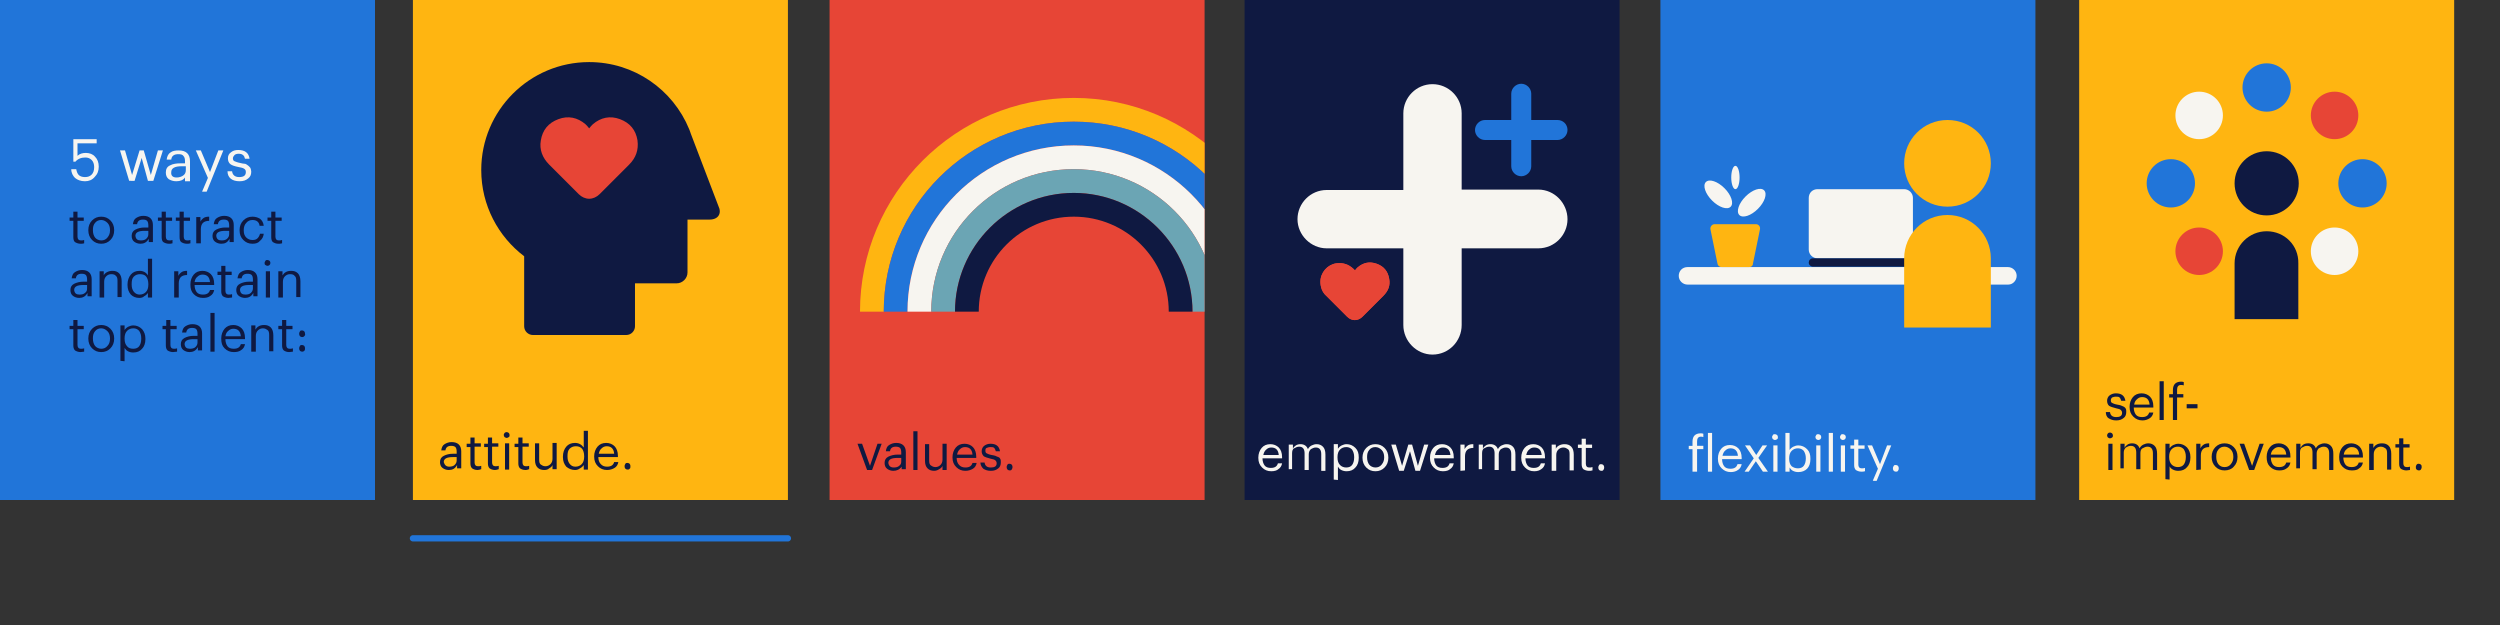 <?xml version="1.0" encoding="utf-8"?>
<!-- Generator: Adobe Illustrator 26.0.1, SVG Export Plug-In . SVG Version: 6.00 Build 0)  -->
<svg version="1.1" id="Layer_1" xmlns="http://www.w3.org/2000/svg" xmlns:xlink="http://www.w3.org/1999/xlink" x="0px" y="0px"
	 viewBox="0 0 600 150" style="enable-background:new 0 0 600 150;" xml:space="preserve">
<rect x="0" y="0" width="600" height="150" fill="#333333" stroke="none"/>
<style type="text/css">
	.st0{fill:#2175D9;}
	.st1{fill:#F7F5F0;}
	.st2{fill:#0F1941;}
	.st3{fill:#FFB511;}
	.st4{fill:#E74536;}
	.st5{clip-path:url(#SVGID_00000094613778147865625910000004984721107809905074_);}
	.st6{fill:#6BA5B4;}
	.st7{fill:none;stroke:#2175D9;stroke-width:1.5;stroke-linecap:round;stroke-miterlimit:10;}
</style>
<g>
	<rect class="st0" width="90" height="120"/>
	<g>
		<path class="st1" d="M20.4,43.5c-1,0-1.8-0.3-2.4-0.8c-0.5-0.5-0.9-1.2-0.9-2.1h1.2c0.1,0.6,0.3,1.1,0.6,1.4s0.8,0.5,1.5,0.5
			c0.7,0,1.2-0.2,1.6-0.6s0.6-1,0.6-1.8c0-0.7-0.2-1.3-0.6-1.7c-0.4-0.4-0.9-0.6-1.5-0.6c-1,0-1.8,0.3-2.4,1h-0.5v-5.4h5.6v1h-4.6v3
			c0.5-0.5,1.2-0.7,2-0.7c0.9,0,1.7,0.3,2.2,0.9c0.6,0.6,0.9,1.4,0.9,2.4c0,1-0.3,1.8-1,2.5C22.1,43.2,21.3,43.5,20.4,43.5z"/>
		<path class="st1" d="M31,43.4l-2.2-7.3H30l1.7,5.9l1.8-5.9h1l1.7,5.9l1.7-5.9h1.2l-2.3,7.3h-1.3L34,37.9l-1.7,5.5
			C32.3,43.4,31,43.4,31,43.4z"/>
		<path class="st1" d="M42.3,43.5c-0.7,0-1.3-0.2-1.8-0.5c-0.5-0.4-0.7-0.9-0.7-1.6c0-0.8,0.3-1.4,1-1.7c0.7-0.4,1.6-0.5,2.6-0.5h1
			v-0.5c0-0.6-0.1-1-0.4-1.3c-0.2-0.3-0.6-0.4-1.2-0.4c-1,0-1.6,0.4-1.7,1.3h-1.1c0.1-0.8,0.4-1.4,0.9-1.7c0.5-0.4,1.2-0.5,2-0.5
			c1.8,0,2.7,0.9,2.7,2.6v4.8h-1.2v-0.9C44,43.2,43.3,43.5,42.3,43.5z M42.4,42.6c0.6,0,1.2-0.2,1.6-0.5s0.6-0.7,0.6-1.3v-0.9h-1
			c-1.7,0-2.5,0.5-2.5,1.4C41,42.2,41.5,42.6,42.4,42.6z"/>
		<path class="st1" d="M48.5,46l1.4-3.3L47,36.1h1.2l2.2,5.2l2-5.2h1.2l-4,9.9H48.5z"/>
		<path class="st1" d="M57.5,43.5c-0.9,0-1.6-0.2-2.1-0.6s-0.8-1-0.8-1.8h1.1c0.1,0.9,0.7,1.4,1.7,1.4c1.1,0,1.6-0.4,1.6-1.2
			c0-0.4-0.1-0.6-0.4-0.8c-0.3-0.2-0.7-0.3-1.3-0.4c-1-0.2-1.6-0.4-2-0.7c-0.4-0.3-0.6-0.8-0.6-1.4c0-0.6,0.2-1.1,0.8-1.5
			c0.5-0.4,1.1-0.5,1.7-0.5c1.6,0,2.5,0.7,2.7,2.1h-1.1c-0.1-0.4-0.2-0.7-0.5-0.9c-0.2-0.2-0.6-0.3-1-0.3c-0.4,0-0.8,0.1-1,0.3
			s-0.4,0.5-0.4,0.8c0,0.3,0.1,0.6,0.4,0.7s0.7,0.3,1.3,0.4c0.4,0.1,0.8,0.2,1.1,0.2s0.5,0.2,0.8,0.4c0.3,0.2,0.4,0.4,0.6,0.6
			c0.1,0.3,0.2,0.6,0.2,0.9c0,0.7-0.2,1.2-0.7,1.6C59,43.3,58.4,43.5,57.5,43.5z"/>
		<path class="st2" d="M19.3,58.5c-0.5,0-1-0.2-1.3-0.4s-0.4-0.7-0.4-1.2V53h-0.9v-0.8h0.9v-1.4h1v1.4h1.5V53h-1.5v3.8
			c0,0.6,0.3,0.9,0.8,0.9c0.3,0,0.5,0,0.8-0.1v0.8C19.9,58.5,19.6,58.5,19.3,58.5z"/>
		<path class="st2" d="M24.3,58.5c-0.9,0-1.6-0.3-2.2-0.9c-0.6-0.6-0.9-1.4-0.9-2.3v-0.1c0-0.9,0.3-1.7,0.9-2.3s1.3-0.9,2.2-0.9
			c0.9,0,1.6,0.3,2.2,0.9s0.9,1.4,0.9,2.3v0.1c0,0.9-0.3,1.7-0.9,2.3S25.2,58.5,24.3,58.5z M24.3,57.7c0.6,0,1.1-0.2,1.5-0.7
			s0.6-1,0.6-1.7v-0.1c0-0.7-0.2-1.3-0.6-1.7s-0.9-0.7-1.5-0.7c-0.6,0-1.1,0.2-1.5,0.7s-0.5,1-0.5,1.7v0.1c0,0.7,0.2,1.3,0.5,1.7
			S23.7,57.7,24.3,57.7z"/>
		<path class="st2" d="M33.7,58.5c-0.6,0-1.1-0.2-1.5-0.5c-0.4-0.3-0.6-0.8-0.6-1.4c0-0.7,0.3-1.2,0.9-1.5c0.6-0.3,1.3-0.5,2.2-0.5
			h0.9v-0.5c0-0.5-0.1-0.9-0.3-1.1c-0.2-0.2-0.5-0.3-1-0.3c-0.9,0-1.3,0.4-1.4,1.1h-1c0.1-0.7,0.3-1.2,0.8-1.5s1-0.5,1.7-0.5
			c1.5,0,2.3,0.8,2.3,2.2v4.1h-1v-0.8C35.2,58.2,34.5,58.5,33.7,58.5z M33.8,57.7c0.5,0,1-0.1,1.3-0.4s0.5-0.6,0.5-1.1v-0.8h-0.9
			c-1.5,0-2.2,0.4-2.2,1.2C32.6,57.4,33,57.7,33.8,57.7z"/>
		<path class="st2" d="M40.5,58.5c-0.5,0-1-0.2-1.3-0.4s-0.4-0.7-0.4-1.2V53h-0.9v-0.8h0.9v-1.4h1v1.4h1.5V53h-1.5v3.8
			c0,0.6,0.3,0.9,0.8,0.9c0.3,0,0.5,0,0.8-0.1v0.8C41.1,58.5,40.8,58.5,40.5,58.5z"/>
		<path class="st2" d="M44.8,58.5c-0.5,0-1-0.2-1.3-0.4s-0.4-0.7-0.4-1.2V53h-0.9v-0.8h0.9v-1.4h1v1.4h1.5V53h-1.5v3.8
			c0,0.6,0.3,0.9,0.8,0.9c0.3,0,0.5,0,0.8-0.1v0.8C45.4,58.5,45.1,58.5,44.8,58.5z"/>
		<path class="st2" d="M47.1,58.4v-6.3h1v1.1c0.2-0.4,0.5-0.7,0.8-0.9c0.3-0.2,0.7-0.3,1.3-0.3V53c-0.7,0-1.2,0.2-1.5,0.5
			c-0.3,0.3-0.5,0.8-0.5,1.5v3.4L47.1,58.4L47.1,58.4z"/>
		<path class="st2" d="M53.1,58.5c-0.6,0-1.1-0.2-1.5-0.5c-0.4-0.3-0.6-0.8-0.6-1.4c0-0.7,0.3-1.2,0.9-1.5c0.6-0.3,1.3-0.5,2.2-0.5
			h0.9v-0.5c0-0.5-0.1-0.9-0.3-1.1c-0.2-0.2-0.5-0.3-1-0.3c-0.9,0-1.3,0.4-1.4,1.1h-1c0.1-0.7,0.3-1.2,0.8-1.5s1-0.5,1.7-0.5
			c1.5,0,2.3,0.8,2.3,2.2v4.1h-1v-0.8C54.6,58.2,54,58.5,53.1,58.5z M53.2,57.7c0.5,0,1-0.1,1.3-0.4s0.5-0.6,0.5-1.1v-0.8h-0.9
			c-1.5,0-2.2,0.4-2.2,1.2C52,57.4,52.4,57.7,53.2,57.7z"/>
		<path class="st2" d="M60.6,58.5c-0.9,0-1.6-0.3-2.2-0.9c-0.6-0.6-0.9-1.3-0.9-2.3v-0.1c0-0.9,0.3-1.7,0.9-2.3s1.3-0.9,2.2-0.9
			c0.7,0,1.3,0.2,1.8,0.5c0.5,0.4,0.8,0.9,0.9,1.7h-1c-0.1-0.9-0.7-1.4-1.7-1.4c-0.6,0-1.1,0.2-1.5,0.7c-0.4,0.4-0.6,1-0.6,1.7v0.1
			c0,0.8,0.2,1.3,0.6,1.7s0.9,0.6,1.5,0.6c0.5,0,0.9-0.1,1.2-0.4s0.5-0.7,0.6-1.1h0.9c-0.1,0.7-0.3,1.2-0.9,1.7
			C62,58.3,61.4,58.5,60.6,58.5z"/>
		<path class="st2" d="M66.8,58.5c-0.6,0-1-0.2-1.3-0.4s-0.4-0.7-0.4-1.2V53h-0.9v-0.8h0.9v-1.4h1v1.4h1.5V53h-1.5v3.8
			c0,0.6,0.3,0.9,0.8,0.9c0.3,0,0.5,0,0.8-0.1v0.8C67.4,58.5,67.1,58.5,66.8,58.5z"/>
		<path class="st2" d="M19,71.5c-0.6,0-1.1-0.2-1.5-0.5s-0.6-0.8-0.6-1.4c0-0.7,0.3-1.2,0.9-1.5c0.6-0.3,1.4-0.5,2.2-0.5h0.9v-0.5
			c0-0.5-0.1-0.9-0.3-1.1c-0.2-0.2-0.5-0.3-1-0.3c-0.9,0-1.3,0.4-1.4,1.1h-1c0.1-0.7,0.3-1.2,0.8-1.5s1-0.5,1.7-0.5
			c1.5,0,2.3,0.8,2.3,2.2v4.1h-1v-0.8C20.5,71.2,19.8,71.5,19,71.5z M19.1,70.7c0.5,0,1-0.1,1.3-0.4c0.4-0.3,0.5-0.6,0.5-1.1v-0.8
			h-0.9c-1.5,0-2.2,0.4-2.2,1.2C17.9,70.4,18.3,70.7,19.1,70.7z"/>
		<path class="st2" d="M23.9,71.4v-6.3h1v1c0.1-0.3,0.4-0.6,0.8-0.8c0.4-0.2,0.8-0.3,1.3-0.3c0.7,0,1.2,0.2,1.6,0.6s0.6,1.1,0.6,1.9
			v3.8h-1v-3.9c0-0.6-0.1-1-0.4-1.2c-0.2-0.3-0.6-0.4-1.1-0.4c-0.5,0-0.9,0.2-1.2,0.5c-0.3,0.3-0.5,0.7-0.5,1.3v3.8L23.9,71.4
			L23.9,71.4z"/>
		<path class="st2" d="M33.4,71.5c-0.8,0-1.5-0.3-2-0.8c-0.5-0.6-0.8-1.3-0.8-2.3v-0.1c0-1,0.3-1.8,0.8-2.4c0.5-0.6,1.2-0.9,2.1-0.9
			c0.9,0,1.6,0.4,2,1.1v-4h1v9.3h-1v-1.1c-0.2,0.3-0.5,0.6-0.9,0.8C34.3,71.4,33.9,71.5,33.4,71.5z M33.5,70.7
			c0.6,0,1.1-0.2,1.5-0.6c0.4-0.4,0.6-1,0.6-1.8v-0.1c0-0.8-0.2-1.4-0.5-1.8c-0.3-0.4-0.8-0.6-1.5-0.6c-0.6,0-1.1,0.2-1.5,0.6
			c-0.4,0.4-0.5,1-0.5,1.8v0.1c0,0.8,0.2,1.3,0.5,1.7C32.5,70.5,33,70.7,33.5,70.7z"/>
		<path class="st2" d="M41.8,71.4v-6.3h1v1.1c0.2-0.4,0.5-0.7,0.8-0.9s0.7-0.3,1.3-0.3V66c-0.7,0-1.2,0.2-1.5,0.5
			c-0.3,0.3-0.5,0.8-0.5,1.5v3.4L41.8,71.4L41.8,71.4z"/>
		<path class="st2" d="M48.7,71.5c-0.9,0-1.6-0.3-2.2-0.9c-0.6-0.6-0.8-1.3-0.8-2.3v-0.1c0-0.9,0.3-1.7,0.8-2.3s1.2-0.9,2.1-0.9
			c0.8,0,1.5,0.3,2,0.8s0.8,1.3,0.8,2.3v0.3h-4.7c0,0.7,0.2,1.3,0.5,1.7s0.8,0.6,1.5,0.6c1,0,1.5-0.4,1.7-1.1h1
			c-0.1,0.6-0.4,1.1-0.9,1.4C50,71.4,49.4,71.5,48.7,71.5z M46.7,67.7h3.7c-0.1-1.2-0.7-1.8-1.8-1.8c-0.5,0-0.9,0.2-1.2,0.5
			C47,66.7,46.8,67.1,46.7,67.7z"/>
		<path class="st2" d="M54.8,71.5c-0.5,0-1-0.2-1.3-0.4c-0.3-0.3-0.4-0.7-0.4-1.2V66h-0.9v-0.8h0.9v-1.4h1v1.4h1.5V66h-1.5v3.8
			c0,0.6,0.3,0.9,0.8,0.9c0.3,0,0.5,0,0.8-0.1v0.8C55.4,71.4,55.2,71.5,54.8,71.5z"/>
		<path class="st2" d="M58.8,71.5c-0.6,0-1.1-0.2-1.5-0.5s-0.6-0.8-0.6-1.4c0-0.7,0.3-1.2,0.9-1.5c0.6-0.3,1.3-0.5,2.2-0.5h0.9v-0.5
			c0-0.5-0.1-0.9-0.3-1.1c-0.2-0.2-0.5-0.3-1-0.3c-0.9,0-1.3,0.4-1.4,1.1h-1c0.1-0.7,0.3-1.2,0.8-1.5s1-0.5,1.7-0.5
			c1.5,0,2.3,0.8,2.3,2.2v4.1h-1v-0.8C60.3,71.2,59.6,71.5,58.8,71.5z M58.9,70.7c0.5,0,1-0.1,1.3-0.4c0.3-0.3,0.5-0.6,0.5-1.1v-0.8
			h-0.9c-1.5,0-2.2,0.4-2.2,1.2C57.7,70.4,58.1,70.7,58.9,70.7z"/>
		<path class="st2" d="M64.7,63.6c-0.1,0.1-0.3,0.2-0.5,0.2s-0.3-0.1-0.5-0.2s-0.2-0.3-0.2-0.5s0.1-0.3,0.2-0.5s0.3-0.2,0.5-0.2
			s0.3,0.1,0.5,0.2c0.1,0.1,0.2,0.3,0.2,0.5S64.8,63.5,64.7,63.6z M63.8,71.4v-6.3h1v6.3H63.8z"/>
		<path class="st2" d="M66.8,71.4v-6.3h1v1c0.2-0.3,0.4-0.6,0.8-0.8c0.3-0.2,0.8-0.3,1.3-0.3c0.7,0,1.2,0.2,1.6,0.6s0.6,1.1,0.6,1.9
			v3.8h-1v-3.9c0-0.6-0.1-1-0.4-1.2c-0.2-0.3-0.6-0.4-1.1-0.4c-0.5,0-0.9,0.2-1.2,0.5c-0.3,0.3-0.5,0.7-0.5,1.3v3.8L66.8,71.4
			L66.8,71.4z"/>
		<path class="st2" d="M19.3,84.5c-0.5,0-1-0.2-1.3-0.4c-0.3-0.3-0.4-0.7-0.4-1.2V79h-0.9v-0.8h0.9v-1.4h1v1.4h1.5V79h-1.5v3.8
			c0,0.6,0.3,0.9,0.8,0.9c0.3,0,0.5,0,0.8-0.1v0.8C19.9,84.4,19.6,84.5,19.3,84.5z"/>
		<path class="st2" d="M24.3,84.5c-0.9,0-1.6-0.3-2.2-0.9c-0.6-0.6-0.9-1.4-0.9-2.3v-0.1c0-0.9,0.3-1.7,0.9-2.3
			c0.6-0.6,1.3-0.9,2.2-0.9c0.9,0,1.6,0.3,2.2,0.9c0.6,0.6,0.9,1.4,0.9,2.3v0.1c0,0.9-0.3,1.7-0.9,2.3
			C25.9,84.2,25.2,84.5,24.3,84.5z M24.3,83.7c0.6,0,1.1-0.2,1.5-0.7c0.4-0.4,0.6-1,0.6-1.7v-0.1c0-0.7-0.2-1.3-0.6-1.7
			c-0.4-0.4-0.9-0.7-1.5-0.7c-0.6,0-1.1,0.2-1.5,0.7s-0.5,1-0.5,1.7v0.1c0,0.7,0.2,1.3,0.5,1.7S23.7,83.7,24.3,83.7z"/>
		<path class="st2" d="M28.9,86.6v-8.5h1v1.1c0.2-0.3,0.5-0.6,0.9-0.8c0.4-0.2,0.8-0.3,1.2-0.3c0.8,0,1.5,0.3,2.1,0.9
			c0.5,0.6,0.8,1.3,0.8,2.3v0.1c0,1-0.3,1.8-0.8,2.3c-0.5,0.6-1.2,0.9-2.1,0.9c-0.5,0-0.9-0.1-1.3-0.3c-0.4-0.2-0.6-0.5-0.8-0.8v3.2
			L28.9,86.6C28.9,86.6,28.9,86.6,28.9,86.6z M32,83.7c0.6,0,1.1-0.2,1.4-0.6s0.5-1,0.5-1.8v-0.1c0-0.8-0.2-1.3-0.5-1.8
			c-0.4-0.4-0.8-0.6-1.4-0.6c-0.6,0-1.1,0.2-1.5,0.6c-0.4,0.4-0.6,1-0.6,1.8v0.1c0,0.8,0.2,1.4,0.6,1.8C30.8,83.5,31.3,83.7,32,83.7
			z"/>
		<path class="st2" d="M41.5,84.5c-0.5,0-1-0.2-1.3-0.4c-0.3-0.3-0.4-0.7-0.4-1.2V79H39v-0.8h0.9v-1.4h1v1.4h1.5V79h-1.5v3.8
			c0,0.6,0.3,0.9,0.8,0.9c0.3,0,0.5,0,0.8-0.1v0.8C42.1,84.4,41.9,84.5,41.5,84.5z"/>
		<path class="st2" d="M45.5,84.5c-0.6,0-1.1-0.2-1.5-0.5s-0.6-0.8-0.6-1.4c0-0.7,0.3-1.2,0.9-1.5c0.6-0.3,1.3-0.5,2.2-0.5h0.9v-0.5
			c0-0.5-0.1-0.9-0.3-1.1c-0.2-0.2-0.5-0.3-1-0.3c-0.9,0-1.3,0.4-1.4,1.1h-1c0.1-0.7,0.3-1.2,0.8-1.5c0.5-0.3,1-0.5,1.7-0.5
			c1.5,0,2.3,0.8,2.3,2.2v4.1h-1v-0.8C47,84.2,46.3,84.5,45.5,84.5z M45.6,83.7c0.5,0,1-0.1,1.3-0.4c0.3-0.3,0.5-0.6,0.5-1.1v-0.8
			h-0.9c-1.5,0-2.2,0.4-2.2,1.2C44.4,83.4,44.8,83.7,45.6,83.7z"/>
		<path class="st2" d="M50.5,84.4v-9.3h1v9.3H50.5z"/>
		<path class="st2" d="M56.1,84.5c-0.9,0-1.6-0.3-2.2-0.9c-0.6-0.6-0.8-1.3-0.8-2.3v-0.1c0-0.9,0.3-1.7,0.8-2.3S55.1,78,56,78
			c0.8,0,1.5,0.3,2,0.8c0.5,0.5,0.8,1.3,0.8,2.3v0.3h-4.7c0,0.7,0.2,1.3,0.5,1.7s0.8,0.6,1.5,0.6c1,0,1.5-0.4,1.7-1.1h1
			c-0.1,0.6-0.4,1.1-0.9,1.4C57.4,84.4,56.8,84.5,56.1,84.5z M54.1,80.7h3.7c-0.1-1.2-0.7-1.8-1.8-1.8c-0.5,0-0.9,0.2-1.2,0.5
			C54.4,79.7,54.2,80.1,54.1,80.7z"/>
		<path class="st2" d="M60.3,84.4v-6.3h1v1c0.2-0.3,0.4-0.6,0.8-0.8c0.3-0.2,0.8-0.3,1.3-0.3c0.7,0,1.2,0.2,1.6,0.6s0.6,1.1,0.6,1.9
			v3.8h-1v-3.9c0-0.6-0.1-1-0.4-1.2s-0.6-0.4-1.1-0.4c-0.5,0-0.9,0.2-1.2,0.5c-0.3,0.3-0.5,0.7-0.5,1.3v3.8L60.3,84.4
			C60.3,84.4,60.3,84.4,60.3,84.4z"/>
		<path class="st2" d="M69.4,84.5c-0.6,0-1-0.2-1.3-0.4c-0.3-0.3-0.4-0.7-0.4-1.2V79h-0.9v-0.8h0.9v-1.4h1v1.4h1.5V79h-1.5v3.8
			c0,0.6,0.3,0.9,0.8,0.9c0.3,0,0.5,0,0.8-0.1v0.8C70,84.4,69.7,84.5,69.4,84.5z"/>
		<path class="st2" d="M73,80.7c-0.2,0.2-0.3,0.2-0.5,0.2s-0.4-0.1-0.5-0.2s-0.2-0.3-0.2-0.6s0.1-0.4,0.2-0.6s0.3-0.2,0.5-0.2
			s0.4,0.1,0.5,0.2s0.2,0.3,0.2,0.6C73.3,80.4,73.2,80.5,73,80.7z M73,84.2c-0.2,0.2-0.3,0.2-0.5,0.2s-0.4-0.1-0.5-0.2
			s-0.2-0.3-0.2-0.6s0.1-0.4,0.2-0.6s0.3-0.2,0.5-0.2s0.4,0.1,0.5,0.2s0.2,0.3,0.2,0.6S73.2,84.1,73,84.2z"/>
	</g>
</g>
<g>
	<rect x="99.1" class="st3" width="90" height="120"/>
	<g>
		<path class="st2" d="M172.4,49.4l-6.6-17.3c-0.1-0.4-0.3-0.8-0.4-1.1l0,0l0,0c-3.9-9.5-13.2-16.1-24-16.1
			c-14.3,0-25.9,11.6-25.9,25.9c0,8.5,4.1,16,10.3,20.7v3.9v12.9c0,1.2,1,2.1,2.1,2.1h22.4c1.2,0,2.1-1,2.1-2.1V68h10
			c1.4,0,2.6-1.2,2.6-2.6V52.7h5.3C172.4,52.7,173.3,51.2,172.4,49.4z"/>
		<path class="st4" d="M153,33.7c-0.4-2.5-1.8-4.2-4.2-5.1s-4.6-0.4-6.5,1.2c-0.3,0.3-0.6,0.6-0.9,1c-0.3-0.4-0.6-0.7-0.9-1
			c-1.9-1.6-4.1-2.1-6.5-1.2s-3.8,2.6-4.2,5.1c-0.4,2.2,0.4,4.2,2,5.8c1,1,2,2,3,3c1.4,1.4,2.7,2.7,4.1,4.1c0.7,0.7,1.6,1.1,2.5,1.1
			c0.9,0,1.8-0.4,2.5-1.1c1.4-1.4,2.7-2.7,4.1-4.1c1-1,2-2,3-3C152.6,37.9,153.3,36,153,33.7z"/>
	</g>
	<g>
		<path class="st2" d="M107.7,112.8c-0.6,0-1.1-0.2-1.5-0.5s-0.6-0.8-0.6-1.4c0-0.7,0.3-1.2,0.9-1.5c0.6-0.3,1.3-0.5,2.2-0.5h0.9
			v-0.5c0-0.5-0.1-0.9-0.3-1.1c-0.2-0.2-0.6-0.3-1-0.3c-0.9,0-1.3,0.4-1.4,1.1h-1c0.1-0.7,0.3-1.2,0.8-1.5c0.5-0.3,1-0.5,1.7-0.5
			c1.5,0,2.3,0.8,2.3,2.2v4.1h-1v-0.8C109.2,112.5,108.6,112.8,107.7,112.8z M107.8,112c0.5,0,1-0.1,1.3-0.4
			c0.3-0.3,0.5-0.6,0.5-1.1v-0.8h-0.9c-1.5,0-2.2,0.4-2.2,1.2C106.7,111.6,107.1,112,107.8,112z"/>
		<path class="st2" d="M114.6,112.8c-0.6,0-1-0.2-1.3-0.4c-0.3-0.3-0.4-0.7-0.4-1.2v-3.9H112v-0.8h0.9V105h1v1.4h1.5v0.8h-1.5v3.8
			c0,0.6,0.3,0.9,0.8,0.9c0.3,0,0.5,0,0.8-0.1v0.8C115.2,112.7,114.9,112.8,114.6,112.8z"/>
		<path class="st2" d="M118.8,112.8c-0.6,0-1-0.2-1.3-0.4c-0.3-0.3-0.4-0.7-0.4-1.2v-3.9h-0.9v-0.8h0.9V105h1v1.4h1.5v0.8h-1.5v3.8
			c0,0.6,0.3,0.9,0.8,0.9c0.3,0,0.5,0,0.8-0.1v0.8C119.4,112.7,119.1,112.8,118.8,112.8z"/>
		<path class="st2" d="M122.1,104.9c-0.1,0.1-0.3,0.2-0.5,0.2c-0.2,0-0.3-0.1-0.5-0.2c-0.1-0.1-0.2-0.3-0.2-0.5
			c0-0.2,0.1-0.3,0.2-0.5c0.1-0.1,0.3-0.2,0.5-0.2c0.2,0,0.3,0.1,0.5,0.2c0.1,0.1,0.2,0.3,0.2,0.5
			C122.3,104.6,122.3,104.8,122.1,104.9z M121.2,112.7v-6.3h1v6.3H121.2z"/>
		<path class="st2" d="M126.1,112.8c-0.6,0-1-0.2-1.3-0.4c-0.3-0.3-0.4-0.7-0.4-1.2v-3.9h-0.9v-0.8h0.9V105h1v1.4h1.5v0.8h-1.5v3.8
			c0,0.6,0.3,0.9,0.8,0.9c0.3,0,0.5,0,0.8-0.1v0.8C126.7,112.7,126.5,112.8,126.1,112.8z"/>
		<path class="st2" d="M130.6,112.8c-0.7,0-1.2-0.2-1.6-0.6s-0.6-1-0.6-1.8v-4h1v3.9c0,0.6,0.1,1,0.4,1.2s0.6,0.4,1.1,0.4
			c0.5,0,0.9-0.2,1.2-0.5c0.3-0.3,0.5-0.7,0.5-1.3v-3.8h1v6.3h-1v-1c-0.1,0.3-0.4,0.6-0.8,0.8C131.5,112.7,131.1,112.8,130.6,112.8z
			"/>
		<path class="st2" d="M138,112.8c-0.8,0-1.5-0.3-2.1-0.8c-0.5-0.6-0.8-1.3-0.8-2.3v-0.1c0-1,0.3-1.8,0.8-2.4s1.2-0.9,2.1-0.9
			c0.9,0,1.6,0.4,2.1,1.1v-4h1v9.3h-1v-1.1c-0.2,0.3-0.5,0.6-0.9,0.8C138.8,112.7,138.4,112.8,138,112.8z M138.1,112
			c0.6,0,1.1-0.2,1.5-0.6c0.4-0.4,0.6-1,0.6-1.8v-0.1c0-0.8-0.2-1.4-0.5-1.8c-0.4-0.4-0.8-0.6-1.5-0.6c-0.6,0-1.1,0.2-1.5,0.6
			s-0.5,1-0.5,1.8v0.1c0,0.8,0.2,1.3,0.5,1.7C137.1,111.8,137.5,112,138.1,112z"/>
		<path class="st2" d="M145.7,112.8c-0.9,0-1.6-0.3-2.2-0.9s-0.9-1.3-0.9-2.3v-0.1c0-0.9,0.3-1.7,0.8-2.3s1.2-0.9,2.1-0.9
			c0.8,0,1.5,0.3,2,0.8c0.5,0.5,0.8,1.3,0.8,2.3v0.3h-4.7c0,0.7,0.2,1.3,0.6,1.7s0.8,0.6,1.5,0.6c1,0,1.5-0.4,1.7-1.1h1
			c-0.1,0.6-0.4,1.1-0.9,1.4C147,112.6,146.4,112.8,145.7,112.8z M143.7,108.9h3.7c-0.1-1.2-0.7-1.8-1.8-1.8c-0.5,0-0.9,0.2-1.2,0.5
			C144,107.9,143.8,108.4,143.7,108.9z"/>
		<path class="st2" d="M151.1,112.5c-0.1,0.2-0.3,0.2-0.5,0.2c-0.2,0-0.4-0.1-0.5-0.2s-0.2-0.3-0.2-0.6s0.1-0.4,0.2-0.6
			s0.3-0.2,0.5-0.2c0.2,0,0.4,0.1,0.5,0.2s0.2,0.3,0.2,0.6S151.3,112.4,151.1,112.5z"/>
	</g>
</g>
<g>
	<rect x="199.1" class="st4" width="90" height="120"/>
	<g>
		<path class="st2" d="M208.1,112.8l-2.3-6.3h1.1l1.9,5.3l1.8-5.3h1l-2.3,6.3H208.1z"/>
		<path class="st2" d="M214.4,113c-0.6,0-1.1-0.2-1.5-0.5s-0.6-0.8-0.6-1.4c0-0.7,0.3-1.2,0.9-1.5c0.6-0.3,1.4-0.5,2.2-0.5h0.9v-0.5
			c0-0.5-0.1-0.9-0.3-1.1c-0.2-0.2-0.6-0.3-1-0.3c-0.9,0-1.3,0.4-1.4,1.1h-1c0.1-0.7,0.3-1.2,0.8-1.5c0.5-0.3,1-0.5,1.7-0.5
			c1.5,0,2.3,0.8,2.3,2.2v4.1h-1V112C215.9,112.7,215.2,113,214.4,113z M214.5,112.2c0.5,0,1-0.1,1.3-0.4c0.4-0.3,0.5-0.6,0.5-1.1
			v-0.8h-0.9c-1.5,0-2.2,0.4-2.2,1.2C213.3,111.8,213.7,112.2,214.5,112.2z"/>
		<path class="st2" d="M219.2,112.8v-9.3h1v9.3H219.2z"/>
		<path class="st2" d="M224.2,113c-0.7,0-1.2-0.2-1.6-0.6s-0.6-1-0.6-1.8v-4h1v3.9c0,0.6,0.1,1,0.4,1.2s0.6,0.4,1.1,0.4
			c0.5,0,0.9-0.2,1.2-0.5c0.3-0.3,0.5-0.7,0.5-1.3v-3.8h1v6.3h-1v-1c-0.1,0.3-0.4,0.6-0.8,0.8C225.1,112.8,224.7,113,224.2,113z"/>
		<path class="st2" d="M231.7,113c-0.9,0-1.6-0.3-2.2-0.9s-0.9-1.3-0.9-2.3v-0.1c0-0.9,0.3-1.7,0.8-2.3s1.2-0.9,2.1-0.9
			c0.8,0,1.5,0.3,2,0.8c0.5,0.5,0.8,1.3,0.8,2.3v0.3h-4.7c0,0.7,0.2,1.3,0.6,1.7s0.8,0.6,1.5,0.6c1,0,1.5-0.4,1.7-1.1h1
			c-0.1,0.6-0.4,1.1-0.9,1.4C233,112.8,232.4,113,231.7,113z M229.7,109.1h3.7c-0.1-1.2-0.7-1.8-1.8-1.8c-0.5,0-0.9,0.2-1.2,0.5
			C230,108.1,229.8,108.6,229.7,109.1z"/>
		<path class="st2" d="M237.8,113c-0.8,0-1.3-0.2-1.8-0.5c-0.4-0.4-0.7-0.9-0.7-1.5h1c0.1,0.8,0.6,1.2,1.5,1.2c0.9,0,1.4-0.3,1.4-1
			c0-0.3-0.1-0.5-0.3-0.7s-0.6-0.3-1.1-0.4c-0.8-0.2-1.4-0.4-1.7-0.6c-0.3-0.3-0.5-0.7-0.5-1.2s0.2-1,0.6-1.3
			c0.4-0.3,0.9-0.5,1.5-0.5c1.4,0,2.1,0.6,2.3,1.8h-1c-0.1-0.3-0.2-0.6-0.4-0.8c-0.2-0.2-0.5-0.2-0.9-0.2c-0.4,0-0.6,0.1-0.9,0.2
			s-0.3,0.4-0.3,0.7c0,0.3,0.1,0.5,0.3,0.6c0.2,0.1,0.6,0.3,1.2,0.4c0.4,0.1,0.7,0.1,0.9,0.2c0.2,0.1,0.4,0.2,0.7,0.3
			s0.4,0.3,0.5,0.5c0.1,0.2,0.1,0.5,0.1,0.8c0,0.6-0.2,1.1-0.6,1.4C239.1,112.8,238.6,113,237.8,113z"/>
		<path class="st2" d="M242.8,112.7c-0.1,0.2-0.3,0.2-0.5,0.2c-0.2,0-0.4-0.1-0.5-0.2s-0.2-0.3-0.2-0.6s0.1-0.4,0.2-0.6
			s0.3-0.2,0.5-0.2c0.2,0,0.4,0.1,0.5,0.2s0.2,0.3,0.2,0.6S242.9,112.5,242.8,112.7z"/>
	</g>
	<g>
		<g>
			<defs>
				<rect id="SVGID_1_" x="199.1" width="90" height="120"/>
			</defs>
			<clipPath id="SVGID_00000092443249383631057090000015105734266910240945_">
				<use xlink:href="#SVGID_1_"  style="overflow:visible;"/>
			</clipPath>
			<g style="clip-path:url(#SVGID_00000092443249383631057090000015105734266910240945_);">
				<path class="st3" d="M212.1,74.8c0-25.2,20.4-45.6,45.6-45.6s45.6,20.4,45.6,45.6h5.7c0-28.3-23-51.3-51.3-51.3
					s-51.3,23-51.3,51.3H212.1z"/>
				<path class="st0" d="M217.8,74.8c0-22,17.9-39.9,39.9-39.9s39.9,17.9,39.9,39.9h5.7c0-25.2-20.4-45.6-45.6-45.6
					s-45.6,20.4-45.6,45.6H217.8z"/>
				<path class="st1" d="M223.5,74.8c0-18.9,15.3-34.2,34.2-34.2s34.2,15.3,34.2,34.2h5.7c0-22-17.9-39.9-39.9-39.9
					s-39.9,17.9-39.9,39.9H223.5z"/>
				<path class="st6" d="M229.2,74.8c0-15.7,12.8-28.5,28.5-28.5s28.5,12.8,28.5,28.5h5.7c0-18.9-15.3-34.2-34.2-34.2
					s-34.2,15.3-34.2,34.2H229.2z"/>
				<path class="st2" d="M234.9,74.8c0-12.6,10.2-22.8,22.8-22.8c12.6,0,22.8,10.2,22.8,22.8h5.7c0-15.7-12.8-28.5-28.5-28.5
					s-28.5,12.8-28.5,28.5H234.9z"/>
			</g>
		</g>
	</g>
</g>
<g>
	<rect x="298.7" class="st2" width="90" height="120"/>
	<g>
		<path class="st1" d="M305.1,113.1c-0.9,0-1.6-0.3-2.2-0.9s-0.9-1.3-0.9-2.3v-0.1c0-0.9,0.3-1.7,0.8-2.3s1.2-0.9,2.1-0.9
			c0.8,0,1.5,0.3,2,0.8c0.5,0.5,0.8,1.3,0.8,2.3v0.3h-4.7c0,0.7,0.2,1.3,0.5,1.7s0.8,0.6,1.5,0.6c1,0,1.5-0.4,1.7-1.1h1
			c-0.1,0.6-0.4,1.1-0.9,1.4C306.5,112.9,305.9,113.1,305.1,113.1z M303.2,109.2h3.7c-0.1-1.2-0.7-1.8-1.8-1.8
			c-0.5,0-0.9,0.2-1.2,0.5C303.5,108.2,303.3,108.7,303.2,109.2z"/>
		<path class="st1" d="M309.3,113v-6.3h1v1c0.1-0.3,0.4-0.6,0.7-0.8c0.3-0.2,0.7-0.3,1.1-0.3c0.9,0,1.5,0.4,1.8,1.2
			c0.2-0.4,0.5-0.7,0.9-0.9c0.4-0.2,0.8-0.3,1.2-0.3c0.6,0,1.1,0.2,1.5,0.6c0.4,0.4,0.6,1,0.6,1.9v3.9h-1v-4c0-1-0.4-1.6-1.3-1.6
			c-0.5,0-0.8,0.2-1.2,0.4c-0.3,0.3-0.5,0.7-0.5,1.2v3.8h-1v-4c0-1-0.4-1.6-1.3-1.6c-0.5,0-0.8,0.2-1.2,0.4s-0.5,0.7-0.5,1.2v3.8
			H309.3z"/>
		<path class="st1" d="M320.1,115.1v-8.5h1v1.1c0.2-0.3,0.5-0.6,0.9-0.8s0.8-0.3,1.2-0.3c0.8,0,1.5,0.3,2.1,0.9s0.8,1.3,0.8,2.3v0.1
			c0,1-0.3,1.8-0.8,2.3c-0.5,0.6-1.2,0.9-2.1,0.9c-0.5,0-0.9-0.1-1.3-0.3s-0.6-0.5-0.8-0.8v3.2L320.1,115.1
			C320.1,115.2,320.1,115.1,320.1,115.1z M323.1,112.2c0.6,0,1.1-0.2,1.4-0.6s0.5-1,0.5-1.8v-0.1c0-0.8-0.2-1.3-0.5-1.8
			c-0.4-0.4-0.8-0.6-1.4-0.6c-0.6,0-1.1,0.2-1.5,0.6c-0.4,0.4-0.6,1-0.6,1.8v0.1c0,0.8,0.2,1.4,0.6,1.8
			C322,112,322.5,112.2,323.1,112.2z"/>
		<path class="st1" d="M330.1,113.1c-0.9,0-1.6-0.3-2.2-0.9c-0.6-0.6-0.9-1.4-0.9-2.3v-0.1c0-0.9,0.3-1.7,0.9-2.3
			c0.6-0.6,1.3-0.9,2.2-0.9c0.9,0,1.6,0.3,2.2,0.9c0.6,0.6,0.9,1.4,0.9,2.3v0.1c0,0.9-0.3,1.7-0.9,2.3
			C331.7,112.8,331,113.1,330.1,113.1z M330.1,112.2c0.6,0,1.1-0.2,1.5-0.7s0.6-1,0.6-1.7v-0.1c0-0.7-0.2-1.3-0.6-1.7
			s-0.9-0.7-1.5-0.7c-0.6,0-1.1,0.2-1.5,0.7s-0.5,1-0.5,1.7v0.1c0,0.7,0.2,1.3,0.5,1.7S329.5,112.2,330.1,112.2z"/>
		<path class="st1" d="M335.8,113l-1.9-6.3h1.1l1.5,5.1l1.5-5.1h0.9l1.4,5.1l1.5-5.1h1l-2,6.3h-1.1l-1.3-4.7l-1.5,4.7H335.8z"/>
		<path class="st1" d="M346.3,113.1c-0.9,0-1.6-0.3-2.2-0.9s-0.9-1.3-0.9-2.3v-0.1c0-0.9,0.3-1.7,0.8-2.3s1.2-0.9,2.1-0.9
			c0.8,0,1.5,0.3,2,0.8c0.5,0.5,0.8,1.3,0.8,2.3v0.3h-4.7c0,0.7,0.2,1.3,0.5,1.7c0.3,0.4,0.8,0.6,1.5,0.6c1,0,1.5-0.4,1.7-1.1h1
			c-0.1,0.6-0.4,1.1-0.9,1.4C347.7,112.9,347.1,113.1,346.3,113.1z M344.4,109.2h3.7c-0.1-1.2-0.7-1.8-1.8-1.8
			c-0.5,0-0.9,0.2-1.2,0.5C344.7,108.2,344.5,108.7,344.4,109.2z"/>
		<path class="st1" d="M350.5,113v-6.3h1v1.1c0.2-0.4,0.5-0.7,0.8-0.9s0.7-0.3,1.3-0.3v0.9c-0.7,0-1.2,0.2-1.5,0.5
			c-0.3,0.3-0.5,0.8-0.5,1.5v3.4L350.5,113L350.5,113z"/>
		<path class="st1" d="M354.9,113v-6.3h1v1c0.1-0.3,0.4-0.6,0.7-0.8c0.3-0.2,0.7-0.3,1.1-0.3c0.9,0,1.5,0.4,1.8,1.2
			c0.2-0.4,0.5-0.7,0.9-0.9c0.4-0.2,0.8-0.3,1.2-0.3c0.6,0,1.1,0.2,1.5,0.6c0.4,0.4,0.6,1,0.6,1.9v3.9h-1v-4c0-1-0.4-1.6-1.3-1.6
			c-0.5,0-0.8,0.2-1.2,0.4c-0.3,0.3-0.5,0.7-0.5,1.2v3.8h-1v-4c0-1-0.4-1.6-1.3-1.6c-0.5,0-0.8,0.2-1.2,0.4s-0.5,0.7-0.5,1.2v3.8
			H354.9z"/>
		<path class="st1" d="M368.2,113.1c-0.9,0-1.6-0.3-2.2-0.9s-0.9-1.3-0.9-2.3v-0.1c0-0.9,0.3-1.7,0.8-2.3c0.5-0.6,1.2-0.9,2.1-0.9
			c0.8,0,1.5,0.3,2,0.8c0.5,0.5,0.8,1.3,0.8,2.3v0.3h-4.7c0,0.7,0.2,1.3,0.5,1.7s0.8,0.6,1.5,0.6c1,0,1.5-0.4,1.7-1.1h1
			c-0.1,0.6-0.4,1.1-0.9,1.4C369.5,112.9,369,113.1,368.2,113.1z M366.3,109.2h3.7c-0.1-1.2-0.7-1.8-1.8-1.8c-0.5,0-0.9,0.2-1.2,0.5
			C366.6,108.2,366.4,108.7,366.3,109.2z"/>
		<path class="st1" d="M372.4,113v-6.3h1v1c0.1-0.3,0.4-0.6,0.8-0.8c0.4-0.2,0.8-0.3,1.3-0.3c0.7,0,1.2,0.2,1.6,0.6
			c0.4,0.4,0.6,1.1,0.6,1.9v3.8h-1V109c0-0.6-0.1-1-0.4-1.2s-0.6-0.4-1.1-0.4c-0.5,0-0.9,0.2-1.2,0.5c-0.3,0.3-0.5,0.7-0.5,1.3v3.8
			L372.4,113L372.4,113L372.4,113z"/>
		<path class="st1" d="M381.3,113c-0.5,0-1-0.2-1.3-0.4c-0.3-0.3-0.4-0.7-0.4-1.2v-3.9h-0.9v-0.8h0.9v-1.4h1v1.4h1.5v0.8h-1.5v3.8
			c0,0.6,0.3,0.9,0.8,0.9c0.3,0,0.5,0,0.8-0.1v0.8C381.9,113,381.6,113,381.3,113z"/>
		<path class="st1" d="M384.8,112.8c-0.1,0.2-0.3,0.2-0.5,0.2s-0.4-0.1-0.5-0.2s-0.2-0.3-0.2-0.6s0.1-0.4,0.2-0.6s0.3-0.2,0.5-0.2
			s0.4,0.1,0.5,0.2s0.2,0.3,0.2,0.6S384.9,112.7,384.8,112.8z"/>
	</g>
	<g>
		<path class="st1" d="M369.2,45.5h-18.4V27.2c0-3.9-3.2-7-7-7c-3.9,0-7,3.2-7,7v18.4h-18.4c-3.9,0-7,3.2-7,7s3.2,7,7,7h18.4V78
			c0,3.9,3.2,7.1,7,7.1c3.9,0,7-3.2,7-7.1V59.6h18.4c3.9,0,7-3.2,7-7S373.1,45.5,369.2,45.5z"/>
		<g>
			<path class="st4" d="M325.2,64.9c0.2-0.3,0.4-0.5,0.6-0.7c1.4-1.2,2.9-1.5,4.6-0.9c1.7,0.6,2.7,1.8,3,3.6
				c0.3,1.6-0.2,2.9-1.4,4.1c-0.7,0.7-1.4,1.4-2.1,2.1c-1,1-1.9,1.9-2.9,2.9c-1.1,1.1-2.6,1.1-3.7,0c-1.7-1.7-3.3-3.3-5-5
				c-1-0.9-1.4-2.1-1.4-3.4c0-2.2,1.7-4.1,3.8-4.4c1.6-0.2,2.9,0.2,4.1,1.3C324.9,64.6,325,64.7,325.2,64.9z"/>
		</g>
		<path class="st0" d="M373.8,28.8h-6.3v-6.3c0-1.3-1.1-2.4-2.4-2.4c-1.3,0-2.4,1.1-2.4,2.4v6.3h-6.3c-1.3,0-2.4,1.1-2.4,2.4
			s1.1,2.4,2.4,2.4h6.3v6.3c0,1.3,1.1,2.4,2.4,2.4c1.3,0,2.4-1.1,2.4-2.4v-6.3h6.3c1.3,0,2.4-1.1,2.4-2.4
			C376.2,29.8,375.1,28.8,373.8,28.8z"/>
		<g>
			<path class="st4" d="M325.2,64.9c0.2-0.3,0.4-0.5,0.6-0.7c1.4-1.2,2.9-1.5,4.6-0.9c1.7,0.6,2.7,1.8,3,3.6
				c0.3,1.6-0.2,2.9-1.4,4.1c-0.7,0.7-1.4,1.4-2.1,2.1c-1,1-1.9,1.9-2.9,2.9c-1.1,1.1-2.6,1.1-3.7,0c-1.7-1.7-3.3-3.3-5-5
				c-1-0.9-1.4-2.1-1.4-3.4c0-2.2,1.7-4.1,3.8-4.4c1.6-0.2,2.9,0.2,4.1,1.3C324.9,64.6,325,64.7,325.2,64.9z"/>
		</g>
	</g>
</g>
<g>
	<rect x="398.5" class="st0" width="90" height="120"/>
	<g>
		<path class="st1" d="M406.2,113.2v-5.4h-0.9v-0.8h0.9v-1c0-0.7,0.2-1.2,0.5-1.5s0.8-0.5,1.4-0.5c0.3,0,0.5,0,0.7,0.1v0.8
			c-0.2-0.1-0.4-0.1-0.6-0.1c-0.6,0-0.9,0.4-0.9,1.1v1.1h1.5v0.8h-1.5v5.4L406.2,113.2L406.2,113.2z"/>
		<path class="st1" d="M409.9,113.2v-9.3h1v9.3H409.9z"/>
		<path class="st1" d="M415.4,113.3c-0.9,0-1.6-0.3-2.2-0.9s-0.9-1.3-0.9-2.3V110c0-0.9,0.3-1.7,0.8-2.3c0.5-0.6,1.2-0.9,2.1-0.9
			c0.8,0,1.5,0.3,2,0.8c0.5,0.5,0.8,1.3,0.8,2.3v0.3h-4.7c0,0.7,0.2,1.3,0.5,1.7c0.3,0.4,0.8,0.6,1.5,0.6c1,0,1.5-0.4,1.7-1.1h1
			c-0.1,0.6-0.4,1.1-0.9,1.4C416.7,113.1,416.1,113.3,415.4,113.3z M413.4,109.4h3.7c-0.1-1.2-0.7-1.8-1.8-1.8
			c-0.5,0-0.9,0.2-1.2,0.5C413.7,108.4,413.5,108.9,413.4,109.4z"/>
		<path class="st1" d="M418.7,113.2l2.2-3.2l-2.1-3.1h1.2l1.5,2.3l1.5-2.3h1.1l-2.1,3l2.3,3.3h-1.2l-1.7-2.5l-1.7,2.5H418.7z"/>
		<path class="st1" d="M426.5,105.4c-0.1,0.1-0.3,0.2-0.5,0.2c-0.2,0-0.3-0.1-0.5-0.2c-0.1-0.1-0.2-0.3-0.2-0.5
			c0-0.2,0.1-0.3,0.2-0.5s0.3-0.2,0.5-0.2c0.2,0,0.3,0.1,0.5,0.2c0.1,0.1,0.2,0.3,0.2,0.5S426.7,105.3,426.5,105.4z M425.6,113.2
			v-6.3h1v6.3H425.6z"/>
		<path class="st1" d="M431.6,113.3c-0.5,0-0.9-0.1-1.3-0.3s-0.6-0.5-0.8-0.8v1h-1v-9.3h1v4.1c0.2-0.3,0.5-0.6,0.9-0.8
			s0.8-0.3,1.2-0.3c0.8,0,1.5,0.3,2.1,0.9s0.8,1.3,0.8,2.3v0.1c0,1-0.3,1.8-0.8,2.3C433.2,113,432.5,113.3,431.6,113.3z
			 M431.5,112.4c0.6,0,1.1-0.2,1.4-0.6s0.5-1,0.5-1.8V110c0-0.8-0.2-1.3-0.5-1.8c-0.4-0.4-0.8-0.6-1.4-0.6c-0.6,0-1.1,0.2-1.5,0.6
			c-0.4,0.4-0.6,1-0.6,1.8v0.1c0,0.8,0.2,1.4,0.6,1.8C430.4,112.2,430.9,112.4,431.5,112.4z"/>
		<path class="st1" d="M436.9,105.4c-0.1,0.1-0.3,0.2-0.5,0.2c-0.2,0-0.3-0.1-0.5-0.2c-0.1-0.1-0.2-0.3-0.2-0.5
			c0-0.2,0.1-0.3,0.2-0.5s0.3-0.2,0.5-0.2c0.2,0,0.3,0.1,0.5,0.2c0.1,0.1,0.2,0.3,0.2,0.5S437,105.3,436.9,105.4z M435.9,113.2v-6.3
			h1v6.3H435.9z"/>
		<path class="st1" d="M438.9,113.2v-9.3h1v9.3H438.9z"/>
		<path class="st1" d="M442.8,105.4c-0.1,0.1-0.3,0.2-0.5,0.2c-0.2,0-0.3-0.1-0.5-0.2c-0.1-0.1-0.2-0.3-0.2-0.5
			c0-0.2,0.1-0.3,0.2-0.5s0.3-0.2,0.5-0.2c0.2,0,0.3,0.1,0.5,0.2c0.1,0.1,0.2,0.3,0.2,0.5S442.9,105.3,442.8,105.4z M441.8,113.2
			v-6.3h1v6.3H441.8z"/>
		<path class="st1" d="M446.7,113.2c-0.5,0-1-0.2-1.3-0.4c-0.3-0.3-0.4-0.7-0.4-1.2v-3.9h-0.9v-0.8h0.9v-1.4h1v1.4h1.5v0.8H446v3.8
			c0,0.6,0.3,0.9,0.8,0.9c0.3,0,0.5,0,0.8-0.1v0.8C447.3,113.2,447,113.2,446.7,113.2z"/>
		<path class="st1" d="M449.5,115.3l1.2-2.8l-2.5-5.6h1.1l1.9,4.5l1.7-4.5h1l-3.5,8.5H449.5z"/>
		<path class="st1" d="M455.5,113c-0.1,0.2-0.3,0.2-0.5,0.2c-0.2,0-0.4-0.1-0.5-0.2s-0.2-0.3-0.2-0.6s0.1-0.4,0.2-0.6
			s0.3-0.2,0.5-0.2c0.2,0,0.4,0.1,0.5,0.2s0.2,0.3,0.2,0.6S455.6,112.9,455.5,113z"/>
	</g>
	<g>
		<path class="st1" d="M457,62h-20.8c-1.1,0-2.1-0.9-2.1-2.1V47.5c0-1.2,0.9-2.1,2.1-2.1H457c1.1,0,2.1,0.9,2.1,2.1V60
			C459.1,61.1,458.1,62,457,62z"/>
		<path class="st2" d="M458,62h-22.9c-0.6,0-1,0.5-1,1l0,0c0,0.6,0.5,1,1,1H458c0.6,0,1-0.5,1-1l0,0C459.1,62.5,458.6,62,458,62z"/>
		<path class="st1" d="M482,68.3H405c-1.1,0-2.1-0.9-2.1-2.1l0,0c0-1.2,0.9-2.1,2.1-2.1h76.9c1.1,0,2.1,0.9,2.1,2.1l0,0
			C484,67.3,483.1,68.3,482,68.3z"/>
		<path class="st3" d="M477.8,39.2c0,5.7-4.6,10.4-10.4,10.4S457,44.9,457,39.2s4.6-10.4,10.4-10.4S477.8,33.4,477.8,39.2"/>
		<path class="st3" d="M477.8,62c0-5.7-4.6-10.4-10.4-10.4S457,56.3,457,62l0,0v16.6h20.8L477.8,62L477.8,62z"/>
		<path class="st3" d="M419.8,64.1h-6.6c-0.5,0-0.9-0.3-1-0.8l-1.7-8.3c-0.1-0.6,0.4-1.2,1-1.2h9.9c0.7,0,1.1,0.6,1,1.2l-1.7,8.3
			C420.7,63.8,420.3,64.1,419.8,64.1z"/>
		
			<ellipse transform="matrix(0.707 -0.707 0.707 0.707 88.761 311.578)" class="st1" cx="420.5" cy="48.6" rx="4.2" ry="2.1"/>
		
			<ellipse transform="matrix(0.707 -0.707 0.707 0.707 87.873 305.27)" class="st1" cx="412.4" cy="46.6" rx="2.1" ry="4.2"/>
		<ellipse class="st1" cx="416.5" cy="42.6" rx="1" ry="2.8"/>
	</g>
</g>
<g>
	<rect x="499" class="st3" width="90" height="120"/>
	<g>
		<path class="st2" d="M507.9,100.9c-0.8,0-1.3-0.2-1.8-0.5s-0.7-0.9-0.7-1.5h1c0.1,0.8,0.6,1.2,1.5,1.2s1.4-0.3,1.4-1
			c0-0.3-0.1-0.5-0.3-0.7s-0.6-0.3-1.1-0.4c-0.8-0.2-1.4-0.4-1.7-0.6s-0.5-0.7-0.5-1.2s0.2-1,0.6-1.3c0.4-0.3,0.9-0.5,1.5-0.5
			c1.4,0,2.1,0.6,2.3,1.8h-1c-0.1-0.3-0.2-0.6-0.4-0.8s-0.5-0.2-0.9-0.2c-0.4,0-0.6,0.1-0.9,0.2c-0.2,0.2-0.3,0.4-0.3,0.7
			c0,0.3,0.1,0.5,0.3,0.6c0.2,0.1,0.6,0.3,1.2,0.4c0.4,0.1,0.7,0.1,0.9,0.2s0.5,0.2,0.7,0.3s0.4,0.3,0.5,0.5s0.1,0.5,0.1,0.8
			c0,0.6-0.2,1.1-0.6,1.4C509.2,100.7,508.7,100.9,507.9,100.9z"/>
		<path class="st2" d="M514.2,100.9c-0.9,0-1.6-0.3-2.2-0.9s-0.9-1.3-0.9-2.3v-0.1c0-0.9,0.3-1.7,0.8-2.3s1.2-0.9,2.1-0.9
			c0.8,0,1.5,0.3,2,0.8c0.5,0.5,0.8,1.3,0.8,2.3v0.3h-4.7c0,0.7,0.2,1.3,0.5,1.7c0.3,0.4,0.8,0.6,1.5,0.6c1,0,1.5-0.4,1.7-1.1h1
			c-0.1,0.6-0.4,1.1-0.9,1.4S514.9,100.9,514.2,100.9z M512.2,97.1h3.7c-0.1-1.2-0.7-1.8-1.8-1.8c-0.5,0-0.9,0.2-1.2,0.5
			C512.5,96.1,512.3,96.5,512.2,97.1z"/>
		<path class="st2" d="M518.3,100.8v-9.3h1v9.3H518.3z"/>
		<path class="st2" d="M521.5,100.8v-5.4h-0.9v-0.8h0.9v-1c0-0.7,0.2-1.2,0.5-1.5c0.3-0.3,0.8-0.5,1.4-0.5c0.3,0,0.5,0,0.7,0.1v0.8
			c-0.2-0.1-0.5-0.1-0.7-0.1c-0.6,0-0.9,0.4-0.9,1.1v1.1h1.5v0.8h-1.5v5.4L521.5,100.8L521.5,100.8L521.5,100.8z"/>
		<path class="st2" d="M524.8,98V97h2.6V98H524.8z"/>
		<path class="st2" d="M506.9,105c-0.1,0.1-0.3,0.2-0.5,0.2c-0.2,0-0.3-0.1-0.5-0.2c-0.1-0.1-0.2-0.3-0.2-0.5c0-0.2,0.1-0.3,0.2-0.5
			c0.1-0.1,0.3-0.2,0.5-0.2c0.2,0,0.3,0.1,0.5,0.2c0.1,0.1,0.2,0.3,0.2,0.5S507.1,104.9,506.9,105z M506,112.8v-6.3h1v6.3H506z"/>
		<path class="st2" d="M508.9,112.8v-6.3h1v1c0.1-0.3,0.4-0.6,0.7-0.8s0.7-0.3,1.1-0.3c0.9,0,1.5,0.4,1.8,1.2
			c0.2-0.4,0.5-0.7,0.9-0.9c0.4-0.2,0.8-0.3,1.2-0.3c0.6,0,1.1,0.2,1.5,0.6c0.4,0.4,0.6,1,0.6,1.9v3.9h-1v-4c0-1-0.4-1.6-1.3-1.6
			c-0.5,0-0.8,0.2-1.2,0.4s-0.5,0.7-0.5,1.2v3.8h-1v-4c0-1-0.4-1.6-1.3-1.6c-0.5,0-0.8,0.2-1.2,0.4c-0.3,0.3-0.5,0.7-0.5,1.2v3.8
			H508.9z"/>
		<path class="st2" d="M519.7,115v-8.5h1v1.1c0.2-0.3,0.5-0.6,0.9-0.8s0.8-0.3,1.2-0.3c0.8,0,1.5,0.3,2.1,0.9
			c0.5,0.6,0.8,1.3,0.8,2.3v0.1c0,1-0.3,1.8-0.8,2.3c-0.5,0.6-1.2,0.9-2.1,0.9c-0.5,0-0.9-0.1-1.3-0.3c-0.4-0.2-0.7-0.5-0.8-0.8v3.2
			L519.7,115L519.7,115L519.7,115z M522.7,112.1c0.6,0,1.1-0.2,1.4-0.6s0.5-1,0.5-1.8v-0.1c0-0.8-0.2-1.3-0.5-1.8
			c-0.4-0.4-0.8-0.6-1.4-0.6c-0.6,0-1.1,0.2-1.5,0.6c-0.4,0.4-0.6,1-0.6,1.8v0.1c0,0.8,0.2,1.4,0.6,1.8
			C521.6,111.9,522.1,112.1,522.7,112.1z"/>
		<path class="st2" d="M527.1,112.8v-6.3h1v1.1c0.2-0.4,0.5-0.7,0.8-0.9s0.7-0.3,1.3-0.3v0.9c-0.7,0-1.2,0.2-1.5,0.5
			c-0.3,0.3-0.5,0.8-0.5,1.5v3.4L527.1,112.8L527.1,112.8z"/>
		<path class="st2" d="M533.9,112.9c-0.9,0-1.6-0.3-2.2-0.9c-0.6-0.6-0.9-1.4-0.9-2.3v-0.1c0-0.9,0.3-1.7,0.9-2.3
			c0.6-0.6,1.3-0.9,2.2-0.9c0.9,0,1.6,0.3,2.2,0.9c0.6,0.6,0.9,1.4,0.9,2.3v0.1c0,0.9-0.3,1.7-0.9,2.3
			C535.6,112.6,534.8,112.9,533.9,112.9z M533.9,112.1c0.6,0,1.1-0.2,1.5-0.7s0.6-1,0.6-1.7v-0.1c0-0.7-0.2-1.3-0.6-1.7
			s-0.9-0.7-1.5-0.7c-0.6,0-1.1,0.2-1.5,0.7s-0.5,1-0.5,1.7v0.1c0,0.7,0.2,1.3,0.5,1.7C532.8,111.9,533.3,112.1,533.9,112.1z"/>
		<path class="st2" d="M539.8,112.8l-2.3-6.3h1.1l1.9,5.3l1.8-5.3h1l-2.3,6.3H539.8z"/>
		<path class="st2" d="M547,112.9c-0.9,0-1.6-0.3-2.2-0.9s-0.8-1.3-0.8-2.3v-0.1c0-0.9,0.3-1.7,0.8-2.3s1.2-0.9,2.1-0.9
			c0.8,0,1.5,0.3,2,0.8c0.5,0.5,0.8,1.3,0.8,2.3v0.3h-4.7c0,0.7,0.2,1.3,0.5,1.7c0.3,0.4,0.8,0.6,1.5,0.6c1,0,1.5-0.4,1.7-1.1h1
			c-0.1,0.6-0.4,1.1-0.9,1.4C548.3,112.8,547.7,112.9,547,112.9z M545,109.1h3.7c-0.1-1.2-0.7-1.8-1.8-1.8c-0.5,0-0.9,0.2-1.2,0.5
			C545.3,108.1,545.1,108.5,545,109.1z"/>
		<path class="st2" d="M551.1,112.8v-6.3h1v1c0.2-0.3,0.4-0.6,0.7-0.8c0.3-0.2,0.7-0.3,1.2-0.3c0.9,0,1.5,0.4,1.8,1.2
			c0.2-0.4,0.5-0.7,0.9-0.9c0.4-0.2,0.8-0.3,1.2-0.3c0.6,0,1.1,0.2,1.5,0.6c0.4,0.4,0.6,1,0.6,1.9v3.9h-1v-4c0-1-0.4-1.6-1.3-1.6
			c-0.5,0-0.8,0.2-1.2,0.4c-0.3,0.3-0.5,0.7-0.5,1.2v3.8h-1v-4c0-1-0.4-1.6-1.3-1.6c-0.5,0-0.8,0.2-1.2,0.4s-0.5,0.7-0.5,1.2v3.8
			H551.1z"/>
		<path class="st2" d="M564.4,112.9c-0.9,0-1.6-0.3-2.2-0.9s-0.8-1.3-0.8-2.3v-0.1c0-0.9,0.3-1.7,0.8-2.3s1.2-0.9,2.1-0.9
			c0.8,0,1.5,0.3,2,0.8c0.5,0.5,0.8,1.3,0.8,2.3v0.3h-4.7c0,0.7,0.2,1.3,0.5,1.7c0.3,0.4,0.8,0.6,1.5,0.6c1,0,1.5-0.4,1.7-1.1h1
			c-0.1,0.6-0.4,1.1-0.9,1.4C565.8,112.8,565.2,112.9,564.4,112.9z M562.5,109.1h3.7c-0.1-1.2-0.7-1.8-1.8-1.8
			c-0.5,0-0.9,0.2-1.2,0.5C562.8,108.1,562.6,108.5,562.5,109.1z"/>
		<path class="st2" d="M568.6,112.8v-6.3h1v1c0.2-0.3,0.4-0.6,0.8-0.8c0.3-0.2,0.8-0.3,1.3-0.3c0.7,0,1.2,0.2,1.6,0.6
			s0.6,1.1,0.6,1.9v3.8h-1v-3.9c0-0.6-0.1-1-0.4-1.2s-0.6-0.4-1.1-0.4c-0.5,0-0.9,0.2-1.2,0.5c-0.3,0.3-0.5,0.7-0.5,1.3v3.8
			L568.6,112.8L568.6,112.8L568.6,112.8z"/>
		<path class="st2" d="M577.5,112.9c-0.5,0-1-0.2-1.3-0.4c-0.3-0.3-0.4-0.7-0.4-1.2v-3.9h-0.9v-0.8h0.9v-1.4h1v1.4h1.5v0.8h-1.5v3.8
			c0,0.6,0.3,0.9,0.8,0.9c0.3,0,0.5,0,0.8-0.1v0.8C578.1,112.8,577.9,112.9,577.5,112.9z"/>
		<path class="st2" d="M581,112.7c-0.2,0.2-0.3,0.2-0.5,0.2s-0.4-0.1-0.5-0.2c-0.2-0.2-0.2-0.3-0.2-0.6s0.1-0.4,0.2-0.6
			c0.2-0.2,0.3-0.2,0.5-0.2s0.4,0.1,0.5,0.2c0.2,0.2,0.2,0.3,0.2,0.6S581.1,112.5,581,112.7z"/>
	</g>
	<g>
		<circle class="st2" cx="544" cy="44" r="7.7"/>
		<circle class="st0" cx="521" cy="44" r="5.8"/>
		<circle class="st0" cx="567" cy="44" r="5.8"/>
		<circle class="st4" cx="527.8" cy="60.3" r="5.7"/>
		<circle class="st4" cx="560.3" cy="27.7" r="5.7"/>
		<circle class="st1" cx="527.8" cy="27.7" r="5.7"/>
		<circle class="st1" cx="560.3" cy="60.3" r="5.7"/>
		<circle class="st0" cx="544" cy="21" r="5.8"/>
		<path class="st2" d="M544,55.5c-4.2,0-7.7,3.4-7.7,7.7v13.4h15.3V63.2C551.7,58.9,548.3,55.5,544,55.5z"/>
	</g>
</g>
<line class="st7" x1="99.1" y1="129.2" x2="189.1" y2="129.2"/>
</svg>
